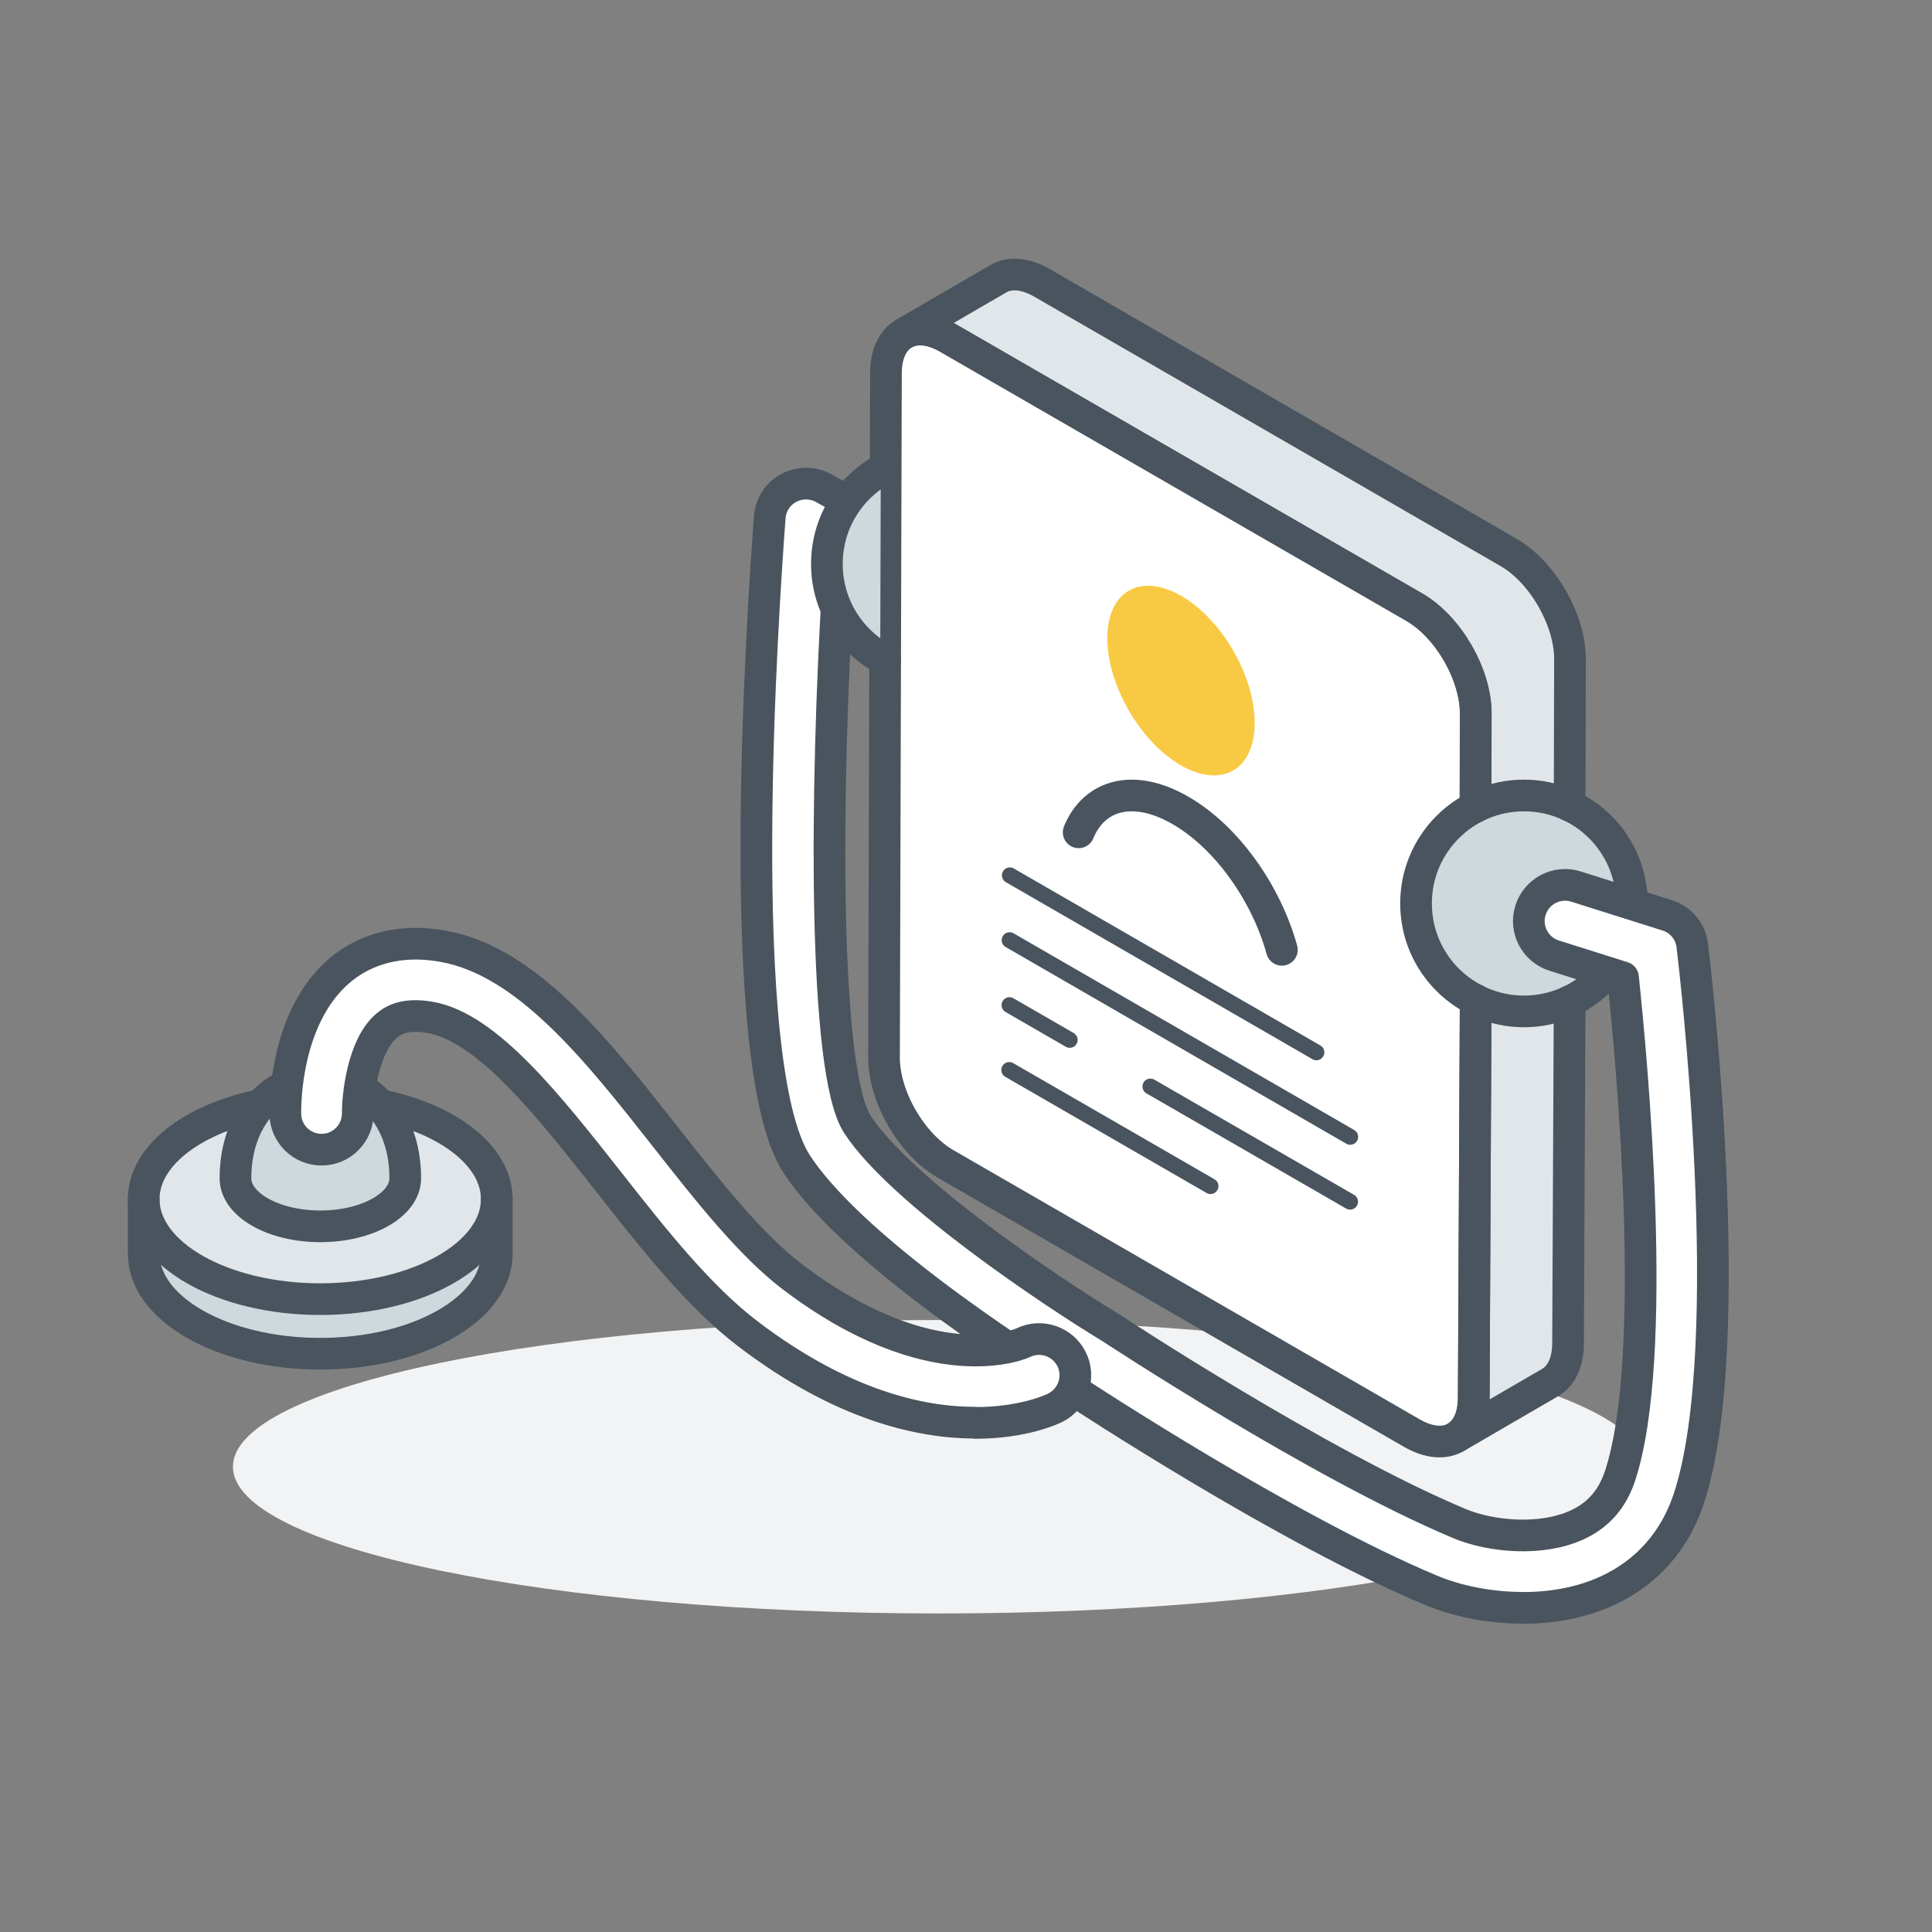 <svg width="122" height="122" viewBox="0 0 122 122" fill="none" xmlns="http://www.w3.org/2000/svg">
<rect x="0" y="0" width="122" height="122" fill="#808080" stroke="none"/>
<g style="mix-blend-mode:multiply">
<path d="M59.277 101.885C83.891 101.885 103.845 97.737 103.845 92.621C103.845 87.504 83.891 83.356 59.277 83.356C34.662 83.356 14.709 87.504 14.709 92.621C14.709 97.737 34.662 101.885 59.277 101.885Z" fill="#F2F3F4"/>
</g>
<path d="M89.67 90.661L60.443 74.023C57.584 72.399 55.823 69.357 55.823 66.071V23.637C55.823 21.83 57.767 20.702 59.338 21.594L89.723 38.887C91.866 40.107 93.193 42.387 93.193 44.85V88.618C93.193 90.425 91.248 91.553 89.678 90.661H89.67Z" fill="white"/>
<path d="M93.185 63.143L93.063 88.259C93.063 89.495 92.629 90.356 91.927 90.768L97.882 87.306C98.584 86.902 99.018 86.033 99.018 84.798L99.117 63.219" fill="#E0E6EA"/>
<path d="M20.229 77.737C17.004 77.737 14.48 76.235 14.48 74.313C14.48 72.773 14.861 71.408 15.524 70.31C11.872 71.301 9.478 73.375 9.478 75.625C9.478 78.888 14.305 81.549 20.237 81.549C26.169 81.549 30.988 78.896 30.988 75.625C30.988 73.375 28.594 71.301 24.941 70.31C25.605 71.408 25.986 72.773 25.986 74.313C25.986 76.235 23.462 77.737 20.237 77.737H20.229Z" fill="#E0E6EA"/>
<path d="M96.311 63.364C99.861 63.364 102.739 60.486 102.739 56.936C102.739 53.386 99.861 50.508 96.311 50.508C92.761 50.508 89.883 53.386 89.883 56.936C89.883 60.486 92.761 63.364 96.311 63.364Z" fill="#CED8DD"/>
<path d="M20.305 82.297C15.402 82.297 11.216 80.505 9.547 77.996V79.048C9.547 82.312 14.373 84.973 20.305 84.973C26.238 84.973 31.057 82.32 31.057 79.048V77.996C29.387 80.505 25.201 82.297 20.305 82.297Z" fill="#CED8DD"/>
<path d="M15.326 74.29C15.326 75.724 17.606 76.936 20.298 76.936C22.989 76.936 25.269 75.724 25.269 74.29C25.269 70.844 23.18 68.351 20.298 68.351C17.416 68.351 15.326 70.852 15.326 74.29Z" fill="#CED8DD"/>
<path d="M59.429 20.549C59.483 20.572 59.528 20.587 59.582 20.61C59.765 20.687 59.948 20.778 60.131 20.885L89.571 37.881C91.828 39.185 93.665 42.357 93.658 44.957L93.643 50.256C94.474 49.921 95.374 49.738 96.319 49.738C97.196 49.738 98.035 49.906 98.812 50.195L98.835 41.503C98.835 39.154 97.188 36.287 95.137 35.105L65.697 18.094C64.774 17.56 63.928 17.461 63.31 17.82L58.903 20.382C58.903 20.382 58.956 20.404 58.987 20.404C59.132 20.443 59.277 20.488 59.422 20.549H59.429Z" fill="#E0E6EA"/>
<path d="M93.185 63.143L93.063 88.26C93.063 90.738 91.309 91.737 89.151 90.494L59.711 73.498C57.553 72.255 55.815 69.243 55.823 66.765L55.945 23.577C55.945 21.106 57.698 20.1 59.856 21.343L89.296 38.339C91.454 39.581 93.193 42.601 93.185 45.072L93.17 50.958" stroke="#49545E" stroke-width="2" stroke-linecap="round" stroke-linejoin="round"/>
<path d="M99.117 50.882L99.14 41.61C99.14 39.139 97.409 36.12 95.251 34.877L65.819 17.873C64.736 17.248 63.753 17.187 63.044 17.599L57.088 21.06C57.797 20.648 58.781 20.709 59.864 21.335L89.304 38.331C91.462 39.574 93.2 42.593 93.193 45.064L93.177 50.95" stroke="#49545E" stroke-width="2" stroke-linecap="round" stroke-linejoin="round"/>
<path d="M93.185 63.143L93.063 88.259C93.063 89.495 92.629 90.356 91.927 90.768L97.882 87.306C98.584 86.902 99.018 86.033 99.018 84.798L99.117 63.219" stroke="#49545E" stroke-width="2" stroke-linecap="round" stroke-linejoin="round"/>
<path d="M83.128 66.452L63.768 55.274" stroke="#49545E" stroke-linecap="round" stroke-linejoin="round"/>
<path d="M85.263 71.789L63.753 59.368" stroke="#49545E" stroke-linecap="round" stroke-linejoin="round"/>
<path d="M67.55 65.666L63.745 63.471" stroke="#49545E" stroke-linecap="round" stroke-linejoin="round"/>
<path d="M85.255 75.884L72.643 68.61" stroke="#49545E" stroke-linecap="round" stroke-linejoin="round"/>
<path d="M76.441 74.9L63.73 67.565" stroke="#49545E" stroke-linecap="round" stroke-linejoin="round"/>
<path d="M68.114 52.559C69.105 50.15 71.614 49.479 74.55 51.179C77.485 52.872 79.971 56.433 80.947 59.978" stroke="#49545E" stroke-width="2" stroke-linecap="round" stroke-linejoin="round"/>
<path d="M74.595 37.63C77.165 39.109 79.239 42.708 79.231 45.666C79.224 48.625 77.135 49.807 74.565 48.327C71.995 46.848 69.914 43.242 69.921 40.291C69.929 37.332 72.018 36.143 74.595 37.63Z" fill="#F8CA44"/>
<path d="M96.235 63.867C100 63.867 103.052 60.815 103.052 57.05C103.052 53.285 100 50.233 96.235 50.233C92.47 50.233 89.418 53.285 89.418 57.05C89.418 60.815 92.47 63.867 96.235 63.867Z" stroke="#49545E" stroke-width="2" stroke-linecap="round" stroke-linejoin="round"/>
<path d="M24.194 69.822C28.388 70.73 31.369 73.025 31.369 75.724C31.369 79.209 26.383 82.037 20.221 82.037C14.06 82.037 9.074 79.209 9.074 75.724C9.074 73.032 12.055 70.73 16.249 69.822" stroke="#49545E" stroke-width="2" stroke-linecap="round" stroke-linejoin="round"/>
<path d="M31.369 75.716V79.17C31.369 82.655 26.383 85.484 20.221 85.484C14.06 85.484 9.074 82.655 9.074 79.17V75.716" stroke="#49545E" stroke-width="2" stroke-linecap="round" stroke-linejoin="round"/>
<path d="M20.229 68.076C17.271 68.076 14.869 70.546 14.869 74.405C14.869 76.082 17.271 77.439 20.229 77.439C23.188 77.439 25.59 76.082 25.59 74.405C25.59 70.539 23.188 68.076 20.229 68.076Z" stroke="#49545E" stroke-width="2" stroke-linecap="round" stroke-linejoin="round"/>
<path d="M96.151 101.527C94.009 101.527 91.942 101.085 90.364 100.421C81.229 96.594 68.518 88.259 67.588 87.649C66.65 87.078 54.138 79.384 50.302 73.497C46.223 67.237 48.175 38.377 48.609 32.65C48.67 31.872 49.12 31.179 49.806 30.813C50.493 30.447 51.316 30.447 52.002 30.82L54.664 32.292C55.769 32.902 56.173 34.297 55.563 35.403C55.037 36.348 53.947 36.783 52.94 36.501C52.109 49.906 51.972 67.664 54.145 71.004C56.913 75.251 66.536 81.656 70.013 83.761C70.036 83.776 70.058 83.791 70.089 83.806C70.219 83.89 83.265 92.476 92.148 96.205C94.123 97.036 97.303 97.333 99.567 96.304C100.924 95.686 101.817 94.664 102.305 93.185C104.783 85.629 103.052 67.062 102.488 61.717L98.141 60.344C96.937 59.963 96.266 58.682 96.647 57.477C97.028 56.273 98.309 55.602 99.514 55.983L105.286 57.805C106.14 58.072 106.758 58.819 106.864 59.711C106.986 60.733 109.861 84.828 106.651 94.611C105.774 97.295 103.975 99.323 101.466 100.467C99.811 101.222 97.966 101.534 96.166 101.534H96.151V101.527Z" fill="white" stroke="#49545E" stroke-width="2" stroke-linecap="round" stroke-linejoin="round"/>
<path d="M61.564 89.838C58.141 89.838 53.169 88.748 47.245 84.241C44.133 81.877 41.236 78.195 38.438 74.634C34.663 69.838 30.767 64.881 27.175 64.248C25.582 63.966 24.835 64.409 24.415 64.767C22.89 66.063 22.585 69.258 22.593 70.28C22.608 71.538 21.602 72.582 20.343 72.598H20.305C19.062 72.598 18.041 71.606 18.018 70.356C18.01 69.738 18.003 64.225 21.434 61.297C22.631 60.276 24.735 59.178 27.968 59.75C33.283 60.688 37.736 66.345 42.037 71.812C44.66 75.152 47.374 78.599 50.02 80.612C58.88 87.344 64.53 84.828 64.591 84.798C65.72 84.234 67.092 84.691 67.664 85.82C68.228 86.948 67.771 88.32 66.642 88.892C66.49 88.969 64.66 89.853 61.58 89.853L61.564 89.838Z" fill="white" stroke="#49545E" stroke-width="2" stroke-linecap="round" stroke-linejoin="round"/>
<path d="M52.681 35.502C52.681 37.69 53.779 39.68 55.586 40.862L55.617 30.119C53.802 31.3 52.681 33.306 52.681 35.494V35.502Z" fill="#CED8DD"/>
<path d="M55.899 41.671C53.711 40.535 52.216 38.255 52.216 35.617C52.216 32.978 53.68 30.752 55.823 29.6" stroke="#49545E" stroke-width="2" stroke-linecap="round" stroke-linejoin="round"/>
</svg>
